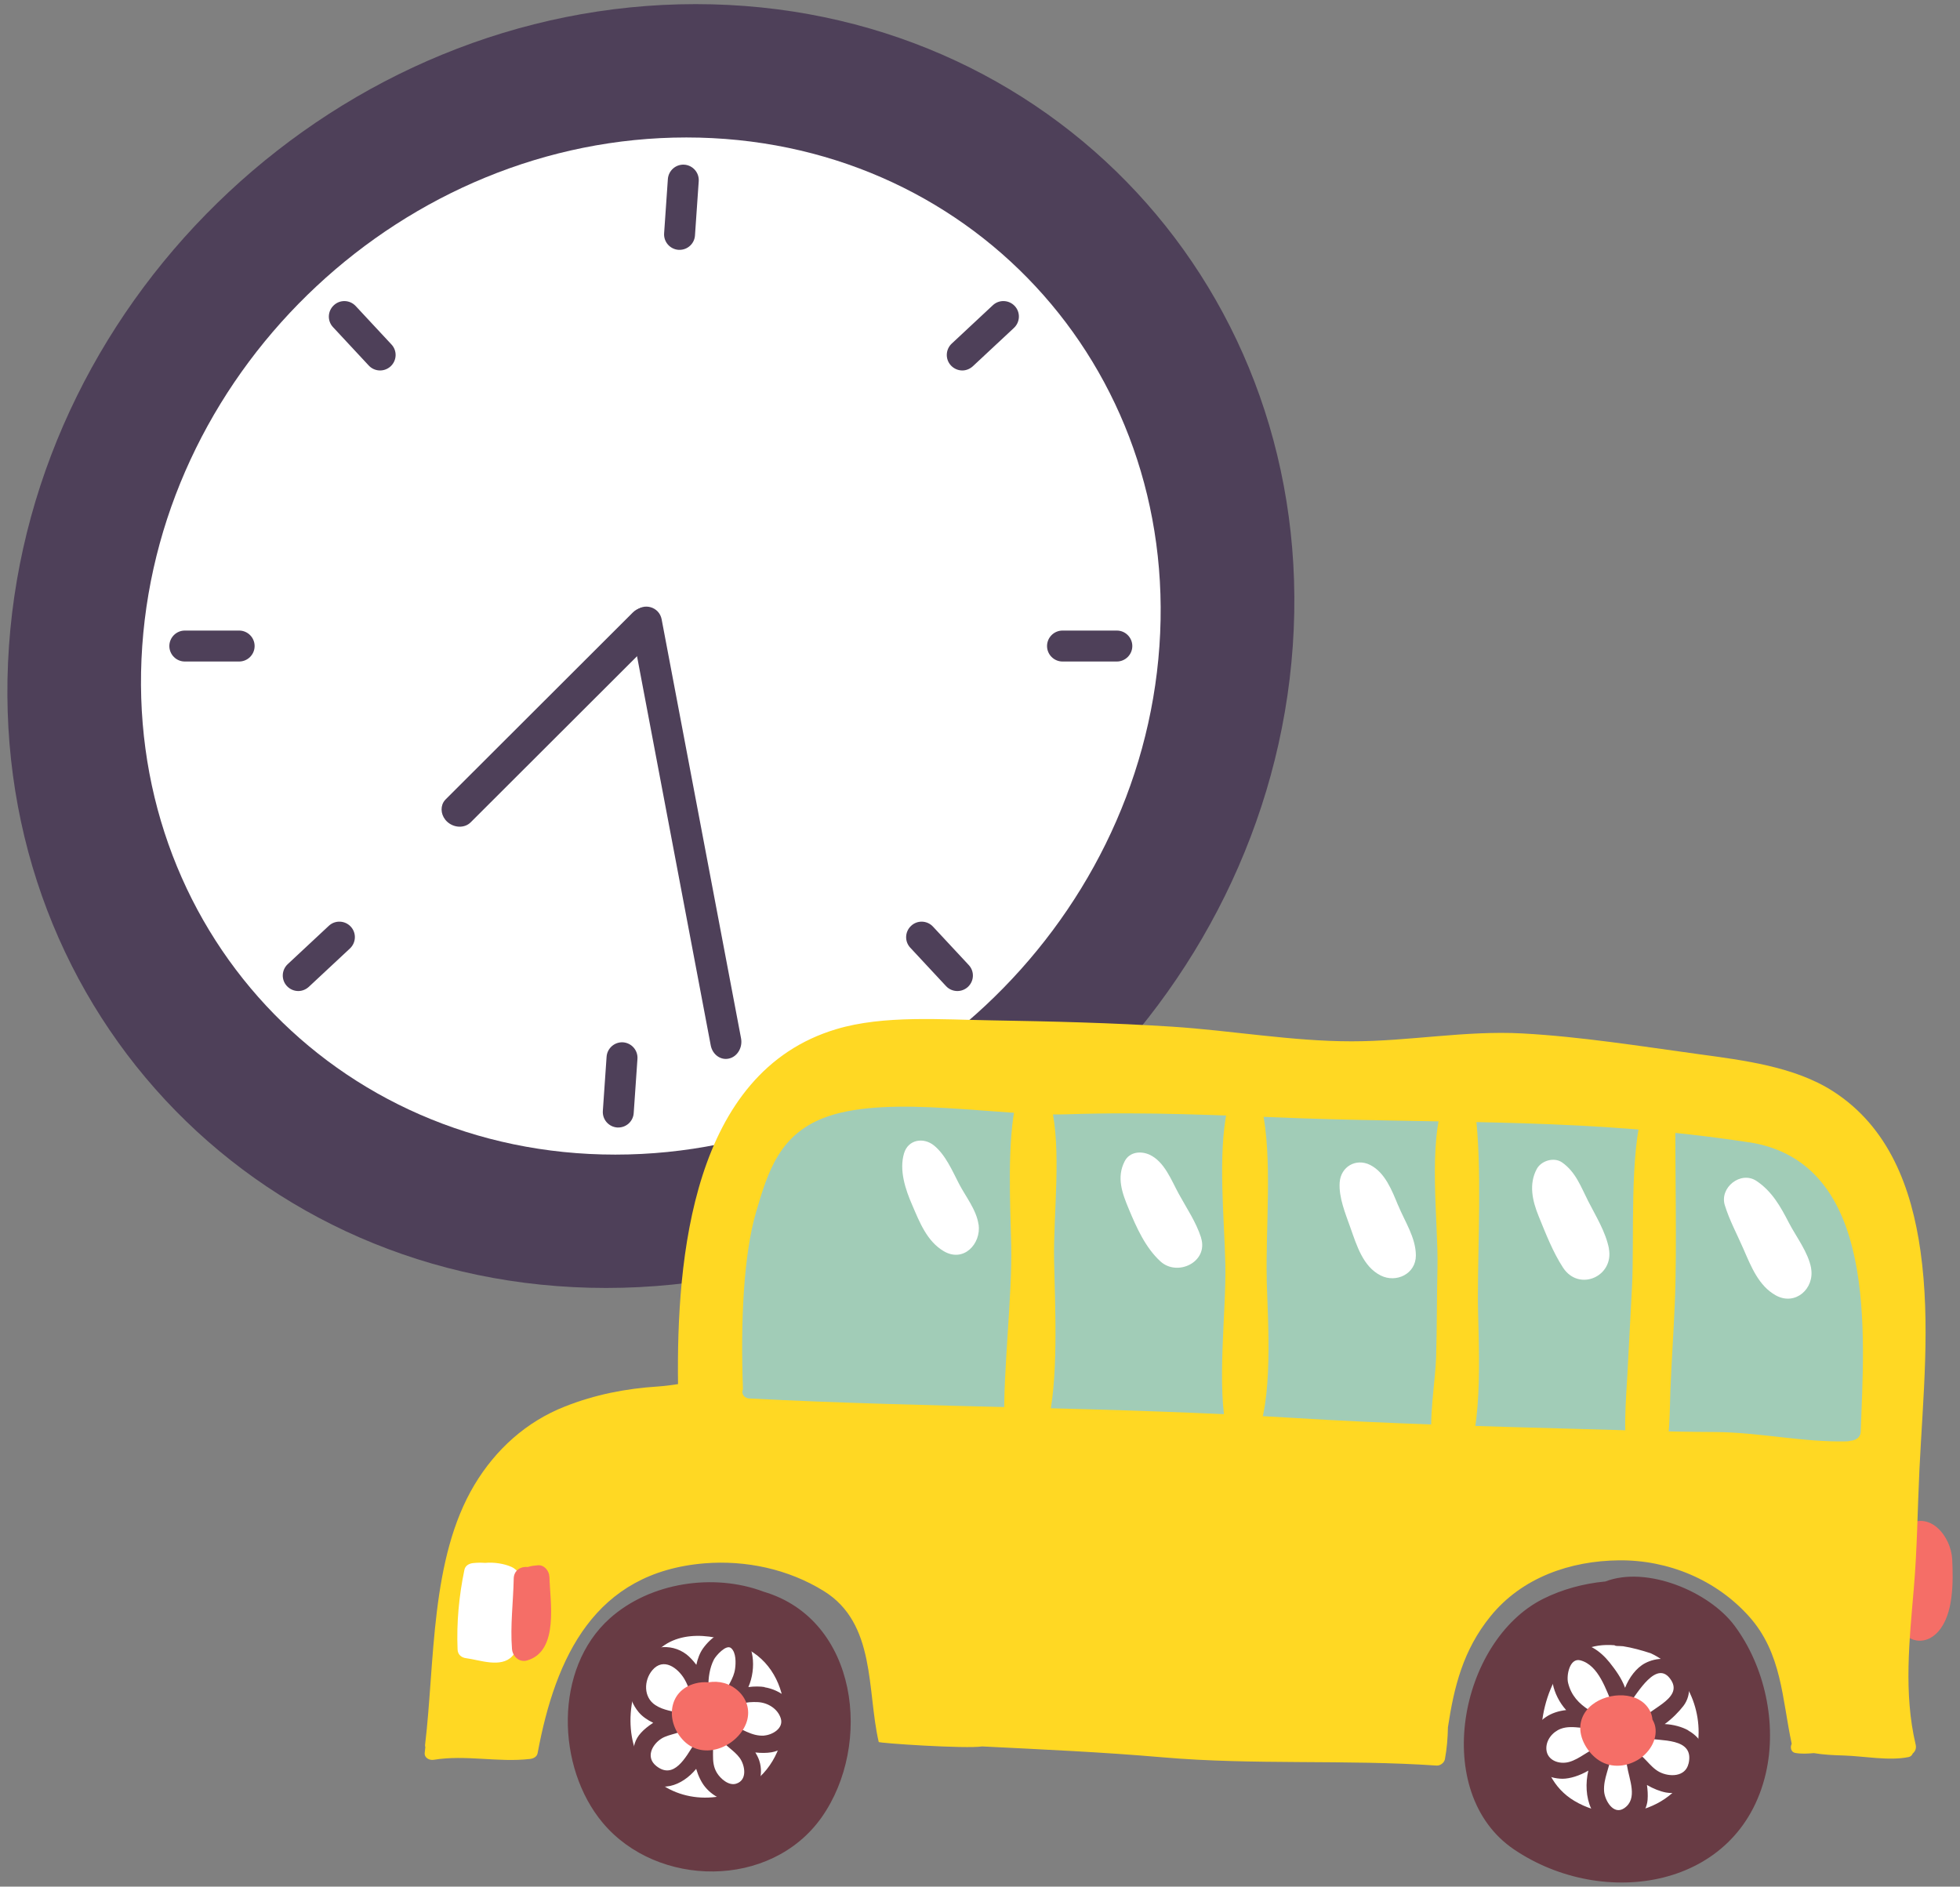 <svg xmlns="http://www.w3.org/2000/svg" viewBox="0 0 214 206">
    <rect x="0" y="0" width="214" height="206" fill="#808080" stroke="none"/>
    <path d="M141.15,70.54c-2.7,38.71-36.27,70.09-74.98,70.09S-1.73,109.25.98,70.54C3.68,31.83,37.25.45,75.96.45s67.89,31.38,65.19,70.09Z" style="fill: #4e4059;"/>
    <path d="M126.59,70.54c-2.14,30.67-28.74,55.53-59.41,55.53S13.39,101.21,15.53,70.54c2.14-30.67,28.74-55.53,59.41-55.53s53.79,24.86,51.65,55.53Z" style="fill: #fff;"/>
    <path d="M69.34,66.79c-.37.4-.53.94-.43,1.47l8.69,45.88c.19,1.01,1.09,1.66,2,1.44.91-.21,1.5-1.2,1.31-2.21l-8.67-45.75c-.26-1.37-1.96-1.86-2.91-.84h0Z" style="fill: #4e4059;"/>
    <path d="M72.19 67.65c-.41-1.34-2.09-1.77-3.09-.78l-20.43 20.4c-.1.1-.18.2-.25.32-.38.66-.23 1.55.41 2.14.76.69 1.91.72 2.57.05l20.31-20.28c.48-.48.66-1.19.46-1.85h0ZM74.2 27.28s-.08 0-.12 0c-.93-.07-1.63-.87-1.57-1.8l.41-5.93c.07-.93.87-1.63 1.8-1.57.93.07 1.63.87 1.57 1.8l-.41 5.93c-.06.89-.8 1.57-1.68 1.57ZM41.5 40.45c-.45 0-.91-.18-1.24-.54l-3.9-4.19c-.64-.68-.6-1.75.09-2.39.68-.64 1.75-.6 2.39.09l3.9 4.19c.64.68.6 1.75-.09 2.39-.33.3-.74.45-1.15.45ZM26.11 72.23h-5.93c-.93 0-1.69-.76-1.69-1.69s.76-1.69 1.69-1.69h5.93c.93 0 1.69.76 1.69 1.69s-.76 1.69-1.69 1.69ZM32.57 108.21c-.45 0-.9-.18-1.24-.54-.64-.68-.6-1.75.08-2.39l4.49-4.19c.68-.64 1.75-.6 2.39.08.64.68.6 1.75-.08 2.39l-4.49 4.19c-.33.3-.74.46-1.15.46ZM67.51 123.11s-.08 0-.12 0c-.93-.07-1.63-.87-1.57-1.8l.41-5.93c.07-.93.88-1.63 1.8-1.57.93.07 1.63.87 1.57 1.8l-.41 5.93c-.06.89-.8 1.57-1.68 1.57ZM104.53 108.21c-.45 0-.91-.18-1.24-.54l-3.9-4.19c-.64-.68-.6-1.75.09-2.39.68-.64 1.75-.6 2.39.09l3.9 4.19c.64.68.6 1.75-.09 2.39-.33.3-.74.45-1.15.45ZM121.94 72.23h-5.93c-.93 0-1.69-.76-1.69-1.69s.76-1.69 1.69-1.69h5.93c.93 0 1.69.76 1.69 1.69s-.76 1.69-1.69 1.69ZM105.07 40.45c-.45 0-.9-.18-1.24-.54-.64-.68-.6-1.75.08-2.39l4.49-4.19c.68-.64 1.75-.6 2.39.08.64.68.6 1.75-.08 2.39l-4.49 4.19c-.33.3-.74.46-1.15.46Z" style="fill: #4e4059;"/>
    <path d="M213.15,170.27c-.12-2.53-2.51-5.5-5.13-3.6-.11.08-.18.18-.22.29-.13.17-.22.38-.22.61,0,1.78-.08,3.51-.33,5.27-.18,1.3-.4,2.7-.13,4,.47,2.3,2.87,3.15,4.51,1.3,1.69-1.9,1.63-5.49,1.52-7.87Z" style="fill: #f56e67;"/>
    <path d="M79.81 176.47c-5.3-1.54-10.03 1.65-12.09 6.13-2.44 3.91-1.32 9.92 1.88 13.26 5.2 5.44 14.31 4.34 17.71-2.27 3.31-6.44-.7-15.15-7.5-17.13ZM177.54 177.44c-6.24-.76-9.94 3.58-11.08 8.82-2.11 5.32.35 11.47 6.24 13.78 6.06 2.37 14.37-1.1 15.19-7.92.84-7-3.07-13.79-10.34-14.68Z" style="fill: #fff;"/>
    <path d="M209.57,160.48c.39-7.92,1.23-15.95.12-23.85-.97-6.93-3.45-13.56-9.56-17.48-4.21-2.7-9.79-3.38-14.61-4.04-6.37-.87-12.88-1.92-19.3-2.27-6.21-.34-12.44.87-18.66.86-6.51,0-13.1-1.18-19.6-1.6-6.55-.42-13.18-.58-19.74-.69-5.35-.08-11.73-.59-16.9.96-15.74,4.69-17.47,24.98-17.29,38.76-.72.11-1.45.21-2.21.26-3.52.23-6.84.88-10.13,2.18-4.23,1.66-7.57,4.69-9.89,8.56-4.84,8.09-4.3,19.33-5.39,28.4-.01.09,0,.16.03.23-.02.21-.05.43-.07.64-.05.55.53.83.99.75,3.5-.57,6.99.31,10.5-.09.37-.04.77-.23.84-.64,1.96-10.54,6.26-19.73,18.2-20.72,4.53-.37,9.18.63,13.04,3.02,5.72,3.53,4.7,10.85,6,16.48-.02.14,9.58.77,11.29.49,6.58.33,13.15.62,19.72,1.19,9.98.86,19.93.22,29.9.9.39.03.84-.3.91-.69.22-1.17.31-2.33.33-3.49.67-4.42,1.65-8.42,4.64-12.11,3.44-4.25,8.73-6.07,14.05-6.12,5.38-.05,10.61,2.13,14.19,6.13,3.59,4.01,3.6,8.98,4.65,13.88,0,.01,0,.02,0,.04-.19.36-.07.9.39.98.68.12,1.35.08,2.03.02,1.07.18,2.17.23,3.27.26,2.22.07,4.93.61,7.08.17.23-.05.38-.2.45-.39.26-.21.42-.55.32-.97-1.33-5.61-.68-11.42-.2-17.09.37-4.3.4-8.6.61-12.91Z" style="fill: #ffd823;"/>
    <path d="M184.32 188.93c-.66-.37-1.62-.64-2.56-.68.82-.59 1.57-1.37 2.04-1.98.98-1.28.75-3.11-.25-4.28-.98-1.14-2.73-1.02-3.93-.39-.97.51-1.75 1.58-2.19 2.69-.36-1.02-1.06-1.98-1.69-2.77-.97-1.21-2.49-2.38-4.13-1.99-1.7.41-2.37 2.85-2.07 4.33.2.99.72 2.05 1.46 2.86-.81.09-1.6.33-2.27.8-1.36.94-1.95 2.57-1.68 4.17.29 1.68 2 2.52 3.55 2.53.81 0 1.89-.34 2.82-.89-.65 2.74.29 6.18 3.44 6.16 1.56-.01 2.91-1.48 3.03-2.97.04-.52.01-1.07-.07-1.62.7.41 1.44.7 2.07.82 1.71.31 3.6-.7 4.17-2.37.59-1.76-.11-3.5-1.72-4.39ZM184.36 192.56c-.34 1.49-2.1 1.48-3.18.92-1.11-.58-1.68-1.89-2.85-2.3-.43-.15-1 .25-.95.72.03.28.12.55.25.82.25 1.62 1.24 3.68-.3 4.72-1.19.8-2.13-.91-2.19-1.86-.09-1.41.64-2.61.77-3.97.05-.49-.43-.83-.88-.82-.11-.07-.23-.1-.36-.07-1.19.31-2.13 1.33-3.36 1.67-1.06.29-2.38-.16-2.47-1.37-.07-1.01.66-1.9 1.56-2.25 1.42-.54 2.97.31 4.34-.29.58-.25.41-1.02 0-1.31-.34-.24-.77-.37-1.23-.44-1.12-.72-1.96-1.59-2.3-2.98-.2-.81.17-2.76 1.34-2.46 2.02.53 2.82 3.29 3.55 4.92.27.61 1.31.51 1.51-.09.11 0 .22-.05.3-.14.84-1.01 3.01-4.96 4.56-2.51 1.33 2.1-2.75 3.19-3.37 4.55-.18.4-.05.76.23.96-.2.27-.07.72.27.79 1.65.38 5.43-.11 4.77 2.78ZM83.5 184.21c-.49-.08-1.14-.09-1.79 0 .89-2.02.68-4.97-1.11-5.89-1.48-.76-3.03.53-3.85 1.68-.34.48-.58 1.11-.72 1.78-.35-.46-.72-.86-1.08-1.14-1.73-1.32-4.25-.98-5.47.87-1.16 1.75-1.08 3.84.26 5.45.38.45.94.85 1.58 1.15-.54.35-1.02.74-1.34 1.1-1.27 1.38-.98 3.4.15 4.72 1.78 2.07 4.37 1.06 5.88-.79.23.78.58 1.5.99 1.99.96 1.16 2.55 1.89 4.04 1.41 1.75-.57 2.4-2.69 1.86-4.3-.09-.28-.24-.58-.43-.89.63.07 1.25.07 1.77-.02 1.72-.29 3.03-1.95 2.87-3.67-.17-1.86-1.91-3.16-3.64-3.43ZM83.43 189.51c-1.39.09-2.47-.8-3.7-1.23-.6-.21-1.01.24-1.06.75-.17.17-.24.43-.1.68.52.88 1.58 1.39 2.19 2.23.6.83.86 2.44-.39 2.82-.81.25-1.7-.55-2.08-1.16-.8-1.27-.17-2.67-.62-3.96-.23-.66-1.13-.84-1.51-.2-.16.27-.25.58-.32.91-.99 1.56-2.26 4-4.18 2.48-1.18-.94-.48-2.33.55-2.99.9-.57 2.31-.52 2.99-1.36.27-.34.3-.9-.15-1.13-.18-.09-.38-.15-.58-.19-.98-.35-1.98-.37-2.91-.98-1.32-.85-1.27-2.7-.34-3.81 1.22-1.44 2.78-.25 3.5.95.56.93.74 2.07 1.41 2.91.49.61 1.43.07 1.45-.6.01-.43-.08-.9-.23-1.39-.03-1.04.14-2.15.6-3.04.2-.39 1.34-1.71 1.88-1.24.55.48.52 1.61.43 2.25-.15 1.13-.88 1.89-1.21 2.93-.08.25.01.51.18.7-.07.4.32.7.7.62.38-.07.72-.29 1.09-.42.55-.2 1.12-.21 1.69-.19 1.09.04 2.21.71 2.54 1.78.34 1.09-.94 1.81-1.82 1.87Z" style="fill: #683b44;"/>
    <path d="M180.73 188.56c-.05-.29-.17-.56-.31-.81-.1-1.09-.88-1.98-1.9-2.37-2.14-.81-5.36.22-5.91 2.64-.34 1.5.58 3.15 1.75 4.04 1.33 1 3.03.93 4.43.12 1.22-.71 2.2-2.16 1.94-3.62ZM80.64 184.67c-.97-.9-2.14-1.17-3.3-.98-.48-.04-.97 0-1.42.12-3.05.8-3.28 4.29-1.22 6.31 2.16 2.11 5.72.63 6.75-1.9.51-1.27.18-2.62-.81-3.55Z" style="fill: #f56e67;"/>
    <path d="M189.37 177.49c-2.79-3.73-9.58-6.55-14.09-4.81-2.38.22-4.75.87-6.8 1.9-9.16 4.6-12.32 21.17-3.17 27.36 9.74 6.59 24.56 4.35 27.49-8.32 1.25-5.42-.12-11.7-3.43-16.13ZM185.24 191.22c-1.31 6.09-8.27 8.44-13.34 5.42-4.74-2.82-4.25-9.77-1.79-13.82 1.63-2.68 3.8-3.36 6.15-3.18.08.05.17.08.27.08.23 0 .45.02.68.03 1 .16 2.02.44 3.03.77 3.82 1.79 5.94 6.33 5 10.69ZM83.36 173.79h0c-5.4-2.04-12.36-1.04-16.79 2.93-6.12 5.48-5.82 16.26-.77 22.3 5.96 7.12 18.36 7.27 23.91-.59 5.59-7.93 3.99-21.6-6.35-24.64ZM81.8 180.17c5.27 2.99 5.08 11.73-.17 14.85-3.83 2.27-9.07 1.47-11.5-2.35-2.34-3.67-1.33-9.47 1.66-12.42 2.65-2.61 7.22-1.67 10.02-.08Z" style="fill: #683b44;"/>
    <path d="M190.95,124.73c-17.05-2.62-32.08-2.04-48.74-2.62-9.21-.32-16.58-.74-25.79-.44-7.27.24-19.09-2.14-26.01.22-5.29,1.81-6.56,6.02-7.87,10.49-1.34,4.6-1.7,11.87-1.42,19.31-.2.41.04.97.73,1.01,19.77,1.02,39.58.9,59.36,2.12,10.33.64,20.59.91,30.94,1.2,5.01.14,10.01.32,15.03.34,4.87.02,9.59,1.13,14.47,1.02.15,0,.28-.03.4-.07.55-.03,1.09-.35,1.11-.97.35-10.36,2.03-29.43-12.21-31.62Z" style="fill: #a1ccb7;"/>
    <path d="M55.82,171.08c-.7-.32-1.84-.53-2.85-.43-.42-.03-.85-.03-1.31.02-.42.04-.85.26-.95.72-.6,2.87-.87,5.78-.75,8.71.02.58.43.9.96.96,1.46.19,3.77,1.09,5-.21,1.29-1.36,1.29-3.61,1.34-5.38.04-1.43.11-3.7-1.45-4.4Z" style="fill: #fff;"/>
    <path d="M115.09 137.63c-.1-4.97.86-12.13-.34-16.97-.36-1.43-3.44-1.89-3.79-.44-1.03 4.37-.65 11.32-.55 15.77.12 5.43-.89 13.79-.76 19.2.06 2.35 4.03 2.89 4.66.58 1.33-4.84.88-13.16.78-18.14ZM138.31 139.74c-.15-5.53.67-13.38-.54-18.8-.29-1.3-3.51-1.03-3.79.29-1.03 4.92-.3 11.85-.19 16.85.11 4.94-1 13.5.19 18.27.35 1.43 2.38 2.28 3.06.87 2.04-4.22 1.39-12.9 1.26-17.48ZM161.36 141.67c0-6.01.46-14.32-.28-20.29-.19-1.56-2.75-2.77-3.35-1.31-1.89 4.6-.67 13.47-.78 18.35-.08 3.26-.05 6.53-.15 9.79-.07 2.49-.87 7-.38 9.44.35 1.76 2.49 3.46 3.35 2.19 2.38-3.52 1.58-14.12 1.59-18.18ZM182.94 121.38c.02-1.65-3.03-1.96-3.5-.44-1.57 5.08-.98 14.3-1.25 19.54-.16 3.23-.35 6.47-.51 9.7-.09 1.85-.63 7.66.3 9.37.8 1.46 2.85 1.31 3.64-.15.71-1.3.7-6.18.76-7.61.13-3.24.36-6.47.49-9.7.24-5.63 0-15.1.06-20.72Z" style="fill: #ffd823;"/>
    <path d="M106.84 133.71c-.22-1.6-1.41-3.06-2.14-4.47-.73-1.41-1.47-3.16-2.74-4.18-1.13-.9-2.79-.65-3.25.86-.56 1.84.15 3.97.89 5.66.81 1.88 1.61 3.96 3.45 5.04 2.16 1.27 4.09-.81 3.8-2.92ZM131.14 135.14c-.55-1.72-1.58-3.21-2.44-4.79-.81-1.48-1.56-3.52-3.19-4.27-.94-.43-2.18-.32-2.71.71-.92 1.77-.27 3.51.45 5.23.84 2.02 1.81 4.2 3.44 5.7 1.86 1.72 5.29.07 4.44-2.58ZM152.65 131.61c-.66-1.59-1.41-3.58-3.05-4.41-1.55-.78-3.21.19-3.33 1.91-.11 1.65.63 3.4 1.17 4.93.68 1.91 1.37 4.26 3.31 5.23 1.69.85 3.85-.17 3.84-2.2-.01-1.94-1.21-3.7-1.93-5.45ZM175.67 136.33c-.36-1.83-1.42-3.52-2.26-5.17-.8-1.57-1.36-3.19-2.86-4.24-.88-.61-2.27-.19-2.76.72-.89 1.66-.48 3.47.2 5.14.77 1.89 1.56 3.94 2.68 5.65 1.75 2.64 5.58.94 4.99-2.11ZM197.75 138.49c-.32-1.76-1.62-3.41-2.44-4.99-.91-1.77-1.85-3.44-3.54-4.56-1.72-1.13-4.04.73-3.45 2.65.51 1.66 1.35 3.2 2.04 4.79.82 1.88 1.65 4.02 3.53 5.06 2.13 1.18 4.25-.74 3.85-2.96Z" style="fill: #fff;"/>
    <path d="M59.98,172.16c-.01-.63-.56-1.31-1.25-1.25-.41.04-.76.07-1.1.19-.72-.09-1.53.33-1.54,1.28-.05,2.55-.39,5.1-.19,7.65.06.83.79,1.52,1.66,1.27,3.51-1.03,2.49-6.44,2.43-9.13Z" style="fill: #f56e67;"/>
    <rect width="214" height="206" style="fill: none;"/>
</svg>
